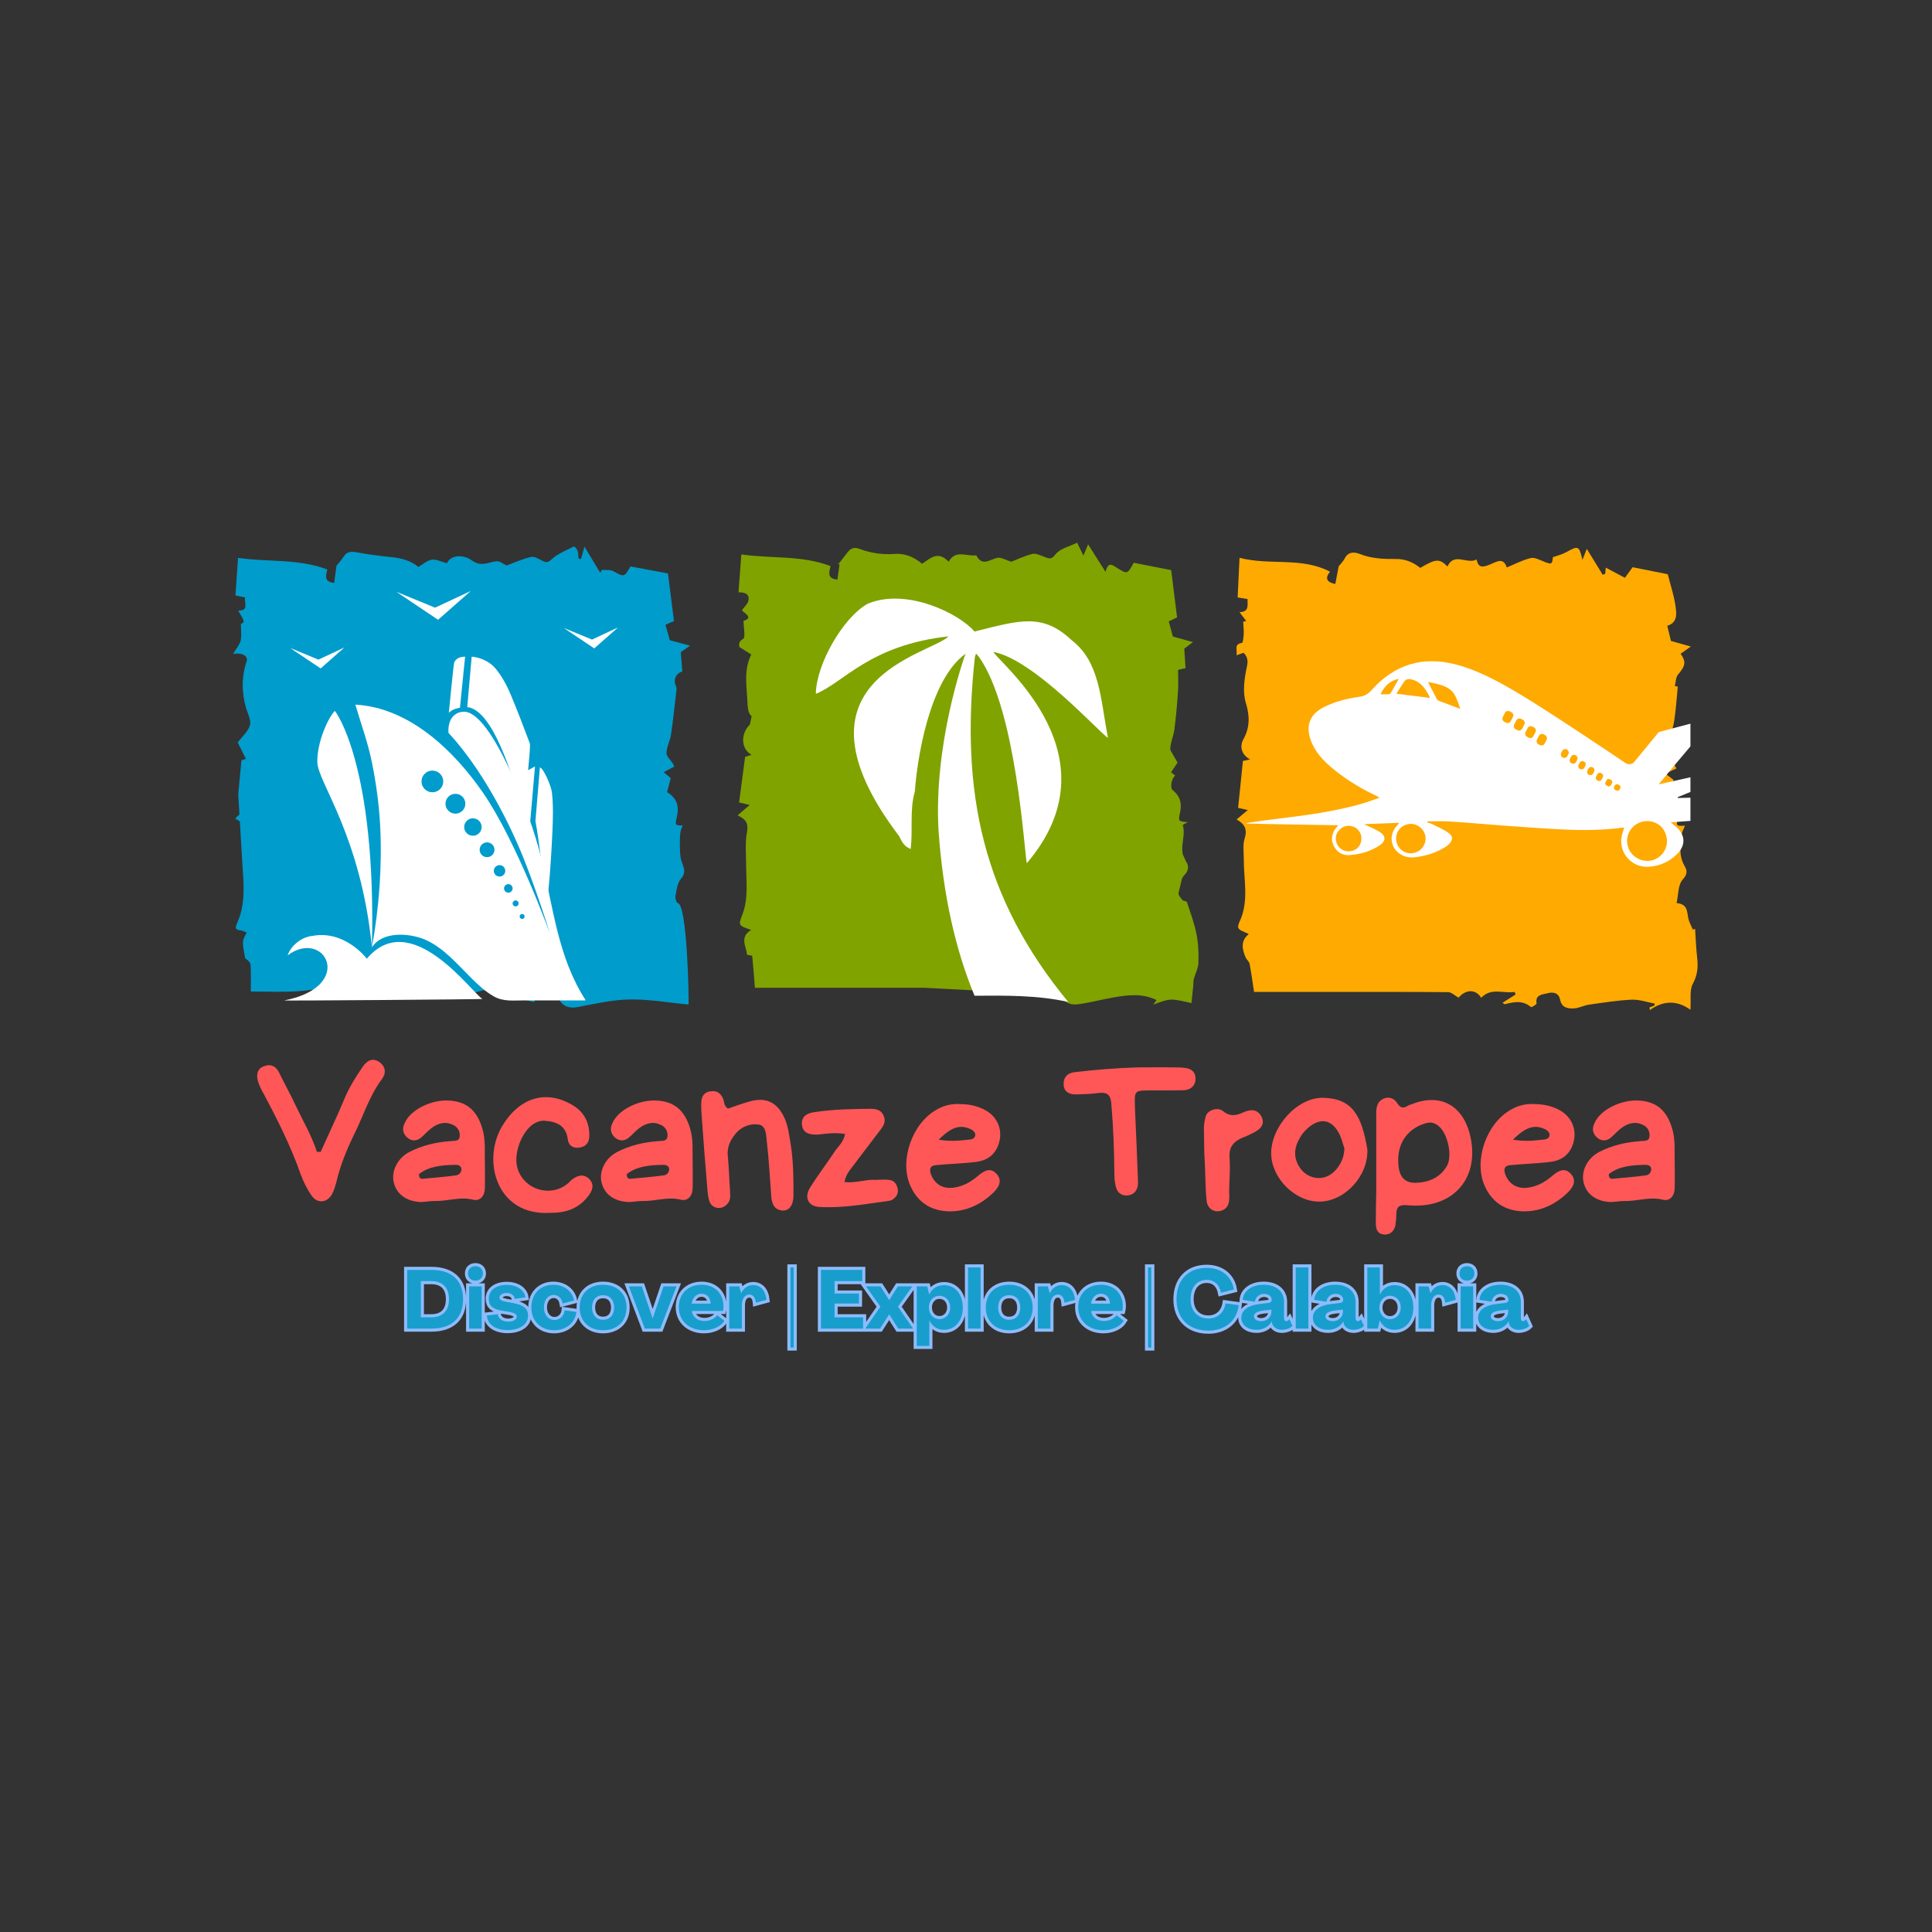 <svg xmlns="http://www.w3.org/2000/svg" xmlns:xlink="http://www.w3.org/1999/xlink" width="500" zoomAndPan="magnify" viewBox="0 0 375 375" height="500" preserveAspectRatio="xMidYMid meet" version="1.0"><rect x="0" y="0" width="375" height="375" fill="#333333" stroke="none"/><defs><g/><clipPath id="45ae8f2428"><path d="M 45.254 106 L 134 106 L 134 196 L 45.254 196 Z M 45.254 106 " clip-rule="nonzero"/></clipPath><clipPath id="20f8db2572"><path d="M 143 105.328 L 233 105.328 L 233 195 L 143 195 Z M 143 105.328 " clip-rule="nonzero"/></clipPath><clipPath id="a9031fa4be"><path d="M 239.895 106.312 L 329.504 106.312 L 329.504 196.055 L 239.895 196.055 Z M 239.895 106.312 " clip-rule="nonzero"/></clipPath></defs><g clip-path="url(#45ae8f2428)"><path fill="#009ccc" d="M 131.574 175.305 C 131.348 175.277 131.016 174.371 131.098 173.941 C 131.328 172.785 131.449 171.402 132.164 170.582 C 133.32 169.254 132.629 168.27 132.25 167.047 C 131.969 166.145 131.996 165.133 131.965 164.168 C 131.938 163.289 131.969 162.402 132.07 161.527 C 132.121 161.07 132.375 160.637 132.523 160.238 C 131.051 160.203 130.988 160.188 131.367 158.605 C 131.859 156.547 131.418 154.906 129.484 153.762 C 129.711 152.891 129.922 152.082 130.191 151.039 C 129.977 150.859 129.461 150.418 128.828 149.879 C 129.625 149.457 130.246 149.125 130.871 148.797 C 130.801 148.641 130.73 148.406 130.605 148.203 C 130.172 147.508 129.344 146.812 129.363 146.137 C 129.395 144.945 130.07 143.785 130.246 142.574 C 130.68 139.633 130.98 136.668 131.324 133.711 C 131.344 133.547 131.273 133.359 131.203 133.199 C 130.652 131.973 131.148 130.703 132.438 130.332 C 132.336 129.066 132.234 127.773 132.137 126.586 C 132.488 126.34 132.957 126.012 133.941 125.32 C 132.156 124.844 130.887 124.504 130.012 124.27 C 129.711 123.207 129.461 122.312 129.168 121.262 C 129.496 121.121 130.047 120.883 130.816 120.551 C 130.43 117.465 130.035 114.32 129.656 111.305 C 127.266 110.859 124.785 110.395 122.375 109.945 C 121.137 112.082 121.168 112.02 119.059 110.875 C 118.445 110.543 117.578 110.684 116.828 110.605 C 116.719 110.793 116.609 110.98 116.496 111.168 C 115.484 109.484 114.469 107.801 113.449 106.109 C 113.23 106.879 113 107.691 112.77 108.504 C 112.609 108.473 112.449 108.445 112.285 108.414 C 112.234 107.906 112.266 107.371 112.109 106.898 C 111.996 106.562 111.488 106.027 111.402 106.07 C 109.926 106.816 108.305 107.43 107.117 108.516 C 106.418 109.156 106.113 109.246 105.371 108.895 C 104.637 108.543 103.754 107.949 103.082 108.102 C 101.379 108.488 99.762 109.238 98.328 109.762 C 97.684 109.469 97 108.867 96.391 108.934 C 94.738 109.117 93.375 110.145 91.461 108.695 C 90.398 107.887 87.723 107.363 86.738 109.316 C 85.559 109.016 84.605 108.48 83.789 108.641 C 82.816 108.828 81.961 109.609 81.219 110.035 C 79.629 108.758 77.852 108.332 75.945 108.137 C 73.746 107.91 71.547 107.633 69.375 107.227 C 68.273 107.023 67.402 106.957 66.711 108.02 C 66.211 108.785 65.586 109.465 65.301 109.828 C 65.129 111.141 64.996 112.156 64.871 113.141 C 62.789 112.922 63.27 111.641 63.531 110.543 C 57.883 108.383 51.984 109.141 46.203 108.277 C 46.031 110.758 45.863 113.184 45.699 115.582 C 46.465 115.738 46.977 115.84 47.574 115.961 C 47.344 117.004 48.422 118.566 46.234 118.508 C 47.523 120.723 47.523 120.723 46.758 121.105 C 46.758 122.355 46.926 123.383 46.707 124.32 C 46.523 125.121 45.898 125.82 45.254 126.93 C 47.133 126.602 48.184 127.434 47.875 128.34 C 46.852 131.375 46.891 134.418 47.777 137.477 C 48.098 138.578 48.797 139.832 48.512 140.777 C 48.141 142.012 46.965 143.008 46.137 144.105 C 46.703 145.238 47.207 146.242 47.734 147.297 C 47.59 147.344 47.047 147.523 46.855 147.586 C 46.641 149.891 46.449 151.965 46.242 154.207 L 46.473 158.094 C 46.184 158.324 45.906 158.59 45.648 158.918 C 46.012 159.07 46.305 159.25 46.555 159.449 L 47.02 167.289 C 47.281 171.371 47.758 175.395 46.012 179.195 C 45.527 180.254 45.809 180.5 46.793 180.602 C 47.164 180.641 47.512 180.875 47.883 181.023 C 46.973 182.664 46.973 182.664 47.582 186 C 48.094 186.344 48.605 186.797 48.637 187.285 C 48.738 188.949 48.676 190.625 48.676 192.453 C 51.75 192.453 54.641 192.586 57.516 192.414 C 60.207 192.25 62.879 191.762 65.559 191.418 C 65.578 191.586 65.602 191.754 65.625 191.922 C 65.203 192.031 64.781 192.145 64.008 192.352 C 68.293 192.352 72.18 192.352 76.047 192.352 C 76.23 191.902 76.406 191.469 76.383 191.527 C 77.258 191.902 77.887 192.387 78.539 192.414 C 80.77 192.512 83.012 192.523 85.242 192.426 C 86.531 192.367 87.805 192.031 89.012 191.832 C 89.957 192.078 90.977 192.348 92.133 192.652 L 93.895 192.191 C 94.988 192.676 96.207 192.301 97.152 192.418 C 97.613 191.848 97.922 191.398 98.316 191.043 C 98.391 190.973 98.789 191.25 99.125 191.41 C 98.824 191.777 98.605 192.043 98.352 192.355 C 98.824 192.426 99.27 192.492 100.07 192.609 C 98.973 193.336 103.789 194.684 103.773 194.414 C 103.699 192.809 105.02 192.734 105.953 192.52 C 106.969 192.281 108.004 192.578 108.465 193.777 C 109.035 195.266 110.449 195.781 112.004 195.492 C 115.359 194.867 118.742 194.062 122.129 193.996 C 125.852 193.922 129.586 194.598 133.645 194.98 C 133.754 193.824 133.359 175.52 131.574 175.305 " fill-opacity="1" fill-rule="nonzero"/></g><g clip-path="url(#20f8db2572)"><path fill="#80a300" d="M 232.25 181.363 C 231.832 179.234 231.066 177.168 230.387 175.098 C 230.32 174.891 229.707 174.914 229.512 174.691 C 229.227 174.359 228.836 173.914 228.758 173.547 L 228.75 173.344 L 229.426 170.535 C 229.551 170.27 229.703 170.035 229.891 169.844 C 230.875 168.859 230.688 167.887 230.215 167.238 L 229.586 165.852 C 229.152 163.969 230.145 162 229.574 160.156 C 229.551 160.082 230.121 159.828 230.547 159.582 C 228.727 159.43 228.664 159.418 229.039 157.773 C 229.441 155.996 229.094 154.551 227.637 153.383 C 227.051 152.914 227.395 151.055 228.102 150.547 C 227.852 150.336 227.594 150.125 227.309 149.891 L 228.562 148.016 L 227.168 145.582 C 227.168 145.559 227.16 145.535 227.16 145.508 C 227.121 144.207 227.781 142.895 227.953 141.566 C 228.262 139.141 228.48 136.707 228.648 134.27 C 228.742 132.879 228.664 131.477 228.664 130.031 C 229.145 129.914 229.578 129.809 230.109 129.68 C 230.027 128.398 229.953 127.215 229.867 125.902 C 230.102 125.727 230.602 125.344 231.547 124.629 C 229.844 124.156 228.57 123.801 227.66 123.551 C 227.387 122.555 227.152 121.699 226.852 120.617 C 227.145 120.477 227.719 120.199 228.469 119.836 C 228.09 116.781 227.703 113.66 227.328 110.656 C 224.961 110.195 222.477 109.707 220.055 109.234 C 218.82 111.48 218.824 111.477 216.777 110.199 C 215.977 109.699 215.094 108.887 214.59 111.004 C 213.34 109.035 212.266 107.34 211.199 105.656 C 210.91 106.352 210.609 107.082 210.293 107.848 C 209.789 106.809 209.43 106.074 209.074 105.34 C 207.629 106.066 205.754 106.457 204.867 107.609 C 204.008 108.73 203.566 108.379 202.727 108.086 C 201.961 107.816 201.078 107.34 200.387 107.516 C 198.785 107.914 197.27 108.652 196.301 109.027 C 195.121 108.676 194.242 108.105 193.543 108.277 C 192.082 108.629 190.656 109.992 189.516 107.82 C 189.5 107.793 189.398 107.801 189.34 107.805 C 187.512 107.973 185.395 106.672 184.137 109.039 C 181.953 106.695 180.41 108.566 178.965 109.422 C 177.363 108.055 175.516 107.375 173.699 107.512 C 171.258 107.695 168.996 107.363 166.77 106.516 C 165.621 106.078 164.957 106.57 164.34 107.426 C 163.801 108.164 163.215 108.863 162.648 109.582 C 162.754 109.562 162.859 109.547 162.965 109.531 C 162.824 110.504 162.68 111.48 162.531 112.492 C 160.465 112.32 160.953 111.02 161.203 109.879 C 155.57 107.723 149.707 108.461 143.891 107.613 C 143.699 110.188 143.527 112.5 143.344 114.969 C 144.703 114.945 145.594 115.371 145.227 116.723 C 145.086 117.246 144.574 117.668 144.027 118.414 C 144.09 118.883 146.52 119.812 144.324 120.504 C 144.324 121.848 144.742 123.703 144.238 124 C 143.117 124.656 143.543 125.336 143.512 125.582 C 144.492 126.199 145.203 126.645 145.824 127.035 C 144.355 129.996 144.91 132.957 145.055 135.863 C 145.109 136.906 145.121 138.32 145.758 138.891 C 145.809 138.934 145.848 138.973 145.891 139.016 L 145.559 140.625 C 143.688 142.461 143.824 145.41 145.875 146.512 C 145.25 146.707 144.711 146.875 144.625 146.902 C 144.207 150.055 143.832 152.91 143.457 155.754 C 144.098 155.906 144.641 156.035 145.508 156.246 C 144.574 157.051 143.883 157.645 143.168 158.262 C 144.586 158.934 145.332 159.625 144.996 161.445 C 144.59 163.637 144.82 165.953 144.832 168.219 C 144.848 171.328 145.266 174.461 144.105 177.48 C 143.277 179.633 143.305 179.641 145.805 180.5 C 143.465 181.883 144.867 183.711 145.004 185.328 C 145.371 185.41 145.992 185.453 146.004 185.562 C 146.215 187.551 146.355 189.547 146.527 191.734 C 157.59 191.734 168.559 191.734 179.504 191.734 L 206.137 193.125 C 206.145 193.156 206.156 193.188 206.168 193.223 C 206.645 194.879 208.012 195.082 209.305 194.918 C 211.531 194.633 213.715 194.023 215.93 193.637 C 218.805 193.133 221.691 192.723 224.492 194.121 C 224.293 194.395 224.117 194.629 223.844 195 C 227.16 193.758 227.16 193.758 231.258 194.699 C 231.379 193.574 231.5 192.484 231.609 191.391 C 231.656 190.926 231.605 190.441 231.723 189.996 C 231.996 188.961 232.574 187.953 232.609 186.918 C 232.668 185.07 232.605 183.176 232.25 181.363 " fill-opacity="1" fill-rule="nonzero"/></g><g clip-path="url(#a9031fa4be)"><path fill="#ffaa00" d="M 329.426 185.988 C 329.207 184.094 329.145 182.18 329.016 180.273 C 328.871 180.328 328.727 180.383 328.582 180.438 C 328.316 179.824 328.004 179.23 327.793 178.598 C 327.371 177.316 327.844 175.492 325.422 175.285 C 325.793 173.656 325.691 171.691 326.629 170.695 C 327.613 169.645 327.449 168.914 326.996 168.129 C 326.031 166.457 326.027 164.773 326.414 162.988 C 326.492 162.629 326.324 162.207 326.418 161.855 C 326.555 161.332 326.824 160.84 327.059 160.277 C 326.285 160.203 324.875 160.777 325.789 158.766 C 326.402 157.414 326.051 155.719 324.801 154.602 C 323.516 153.453 324.023 152.477 324.871 151.41 C 324.406 151.051 323.938 150.691 323.23 150.148 C 324.078 149.762 324.734 149.461 325.402 149.156 C 325.105 148.605 324.645 148.004 324.457 147.328 C 324.18 146.332 323.883 145.258 323.988 144.262 C 324.148 142.762 324.762 141.316 324.98 139.816 C 325.301 137.66 325.441 135.477 325.656 133.281 C 325.582 133.266 325.312 133.203 325.086 133.156 C 325.289 132.355 325.258 131.453 325.695 130.949 C 327.152 129.246 327.309 128.457 326.207 126.887 C 326.727 126.523 327.254 126.156 328.199 125.492 C 326.441 124.996 325.207 124.652 324.328 124.406 C 324.062 123.312 323.855 122.438 323.617 121.465 C 325.676 120.855 325.426 119.039 325.188 117.465 C 324.887 115.48 324.242 113.551 323.711 111.457 C 321.57 111.031 319.145 110.547 316.887 110.098 C 316.328 110.863 315.828 111.551 315.395 112.152 C 314.023 111.422 312.898 110.824 311.68 110.176 C 311.629 110.754 311.598 111.07 311.57 111.387 C 311.406 111.441 311.246 111.5 311.082 111.559 C 310.043 109.867 309 108.172 307.992 106.527 C 307.734 107.18 307.445 107.922 307.156 108.668 C 306.48 105.887 306.387 105.867 303.945 107.211 C 303.191 107.629 302.316 107.82 301.414 108.148 C 301.293 109.52 301.145 109.59 299.766 109.047 C 298.906 108.707 297.914 108.141 297.129 108.32 C 295.543 108.684 294.062 109.492 292.469 110.141 C 291.77 108.031 290.387 109.117 289.16 109.586 C 288 110.035 286.93 110.414 286.617 108.594 C 284.762 109.625 282.266 107.102 280.949 109.957 C 279.391 108.379 278.695 108.445 275.668 110.23 C 274.262 109.082 272.668 108.48 270.984 108.5 C 268.562 108.523 266.23 108.434 263.922 107.523 C 263.039 107.176 261.777 106.969 261.07 108.293 C 260.676 109.031 260.047 109.648 259.84 109.91 C 259.574 111.293 259.379 112.316 259.18 113.355 C 257.582 113.016 257.086 112.309 258.152 110.961 C 252.617 108.059 246.57 109.816 240.594 108.27 C 240.461 111.066 240.344 113.52 240.227 115.961 C 241.016 116.09 241.582 116.184 242.145 116.277 C 242.129 117.484 242.5 118.762 240.59 118.824 C 241.129 119.531 241.508 120.035 241.891 120.539 C 241.691 120.582 241.496 120.625 241.301 120.668 C 241.34 121.441 241.441 122.219 241.406 122.988 C 241.379 123.621 241.27 124.766 241.066 124.793 C 239.352 125.039 240.277 126.266 239.98 127.184 C 240.562 126.988 240.992 126.844 241.398 126.707 C 242.156 127.539 242.281 128.207 242.016 129.426 C 241.52 131.691 241.164 134.289 241.816 136.426 C 242.609 139.039 242.602 141.211 241.328 143.52 C 240.527 144.973 241.051 146.562 242.652 147.41 C 241.98 147.547 241.434 147.66 241.25 147.695 C 240.926 150.852 240.625 153.781 240.316 156.805 C 241.008 156.961 241.477 157.066 242.195 157.23 C 241.336 157.949 240.715 158.469 240.02 159.055 C 241.586 159.926 242.148 160.965 241.586 162.754 C 241.188 164.012 241.426 165.477 241.422 166.852 C 241.402 170.652 242.348 174.496 240.879 178.234 C 240.633 178.863 240.152 179.703 240.375 180.137 C 240.648 180.66 241.559 180.855 242.391 181.301 C 240.758 182.613 241.086 184.215 241.77 185.82 C 241.957 186.266 242.453 186.617 242.539 187.062 C 242.883 188.828 243.117 190.617 243.414 192.531 C 248.316 192.531 253.172 192.531 258.027 192.531 C 265.719 192.531 273.406 192.508 281.098 192.578 C 281.734 192.582 282.367 193.234 283.109 193.645 C 284.461 192.047 286.41 191.91 287.496 193.672 C 289.445 191.609 291.828 192.902 293.996 192.531 C 294.055 192.699 294.113 192.867 294.168 193.035 C 293.336 193.562 292.508 194.09 291.652 194.629 C 291.809 194.734 291.977 194.941 292.086 194.914 C 293.848 194.457 295.574 194.109 297.16 195.477 C 297.262 195.562 298.277 194.953 298.246 194.77 C 297.953 193.012 299.41 193.059 300.348 192.793 C 301.387 192.5 302.543 192.66 302.805 194 C 303.109 195.598 304.297 195.793 305.492 195.73 C 306.473 195.684 307.414 195.148 308.398 195.008 C 311.16 194.617 313.926 194.168 316.699 194.039 C 318.18 193.973 319.688 194.523 321.184 194.797 C 321.148 194.934 321.117 195.07 321.082 195.211 C 320.781 195.312 320.484 195.418 320.184 195.52 C 320.199 195.699 320.215 195.879 320.23 196.055 C 322.809 194.23 325.41 194.066 328.113 195.996 C 328.254 193.996 327.902 192.199 328.578 190.953 C 329.48 189.273 329.629 187.75 329.426 185.988 " fill-opacity="1" fill-rule="nonzero"/></g><path fill="#ffffff" d="M 91.367 114.715 L 84.441 117.949 L 76.93 114.863 L 85.031 120.301 L 91.367 114.715 " fill-opacity="1" fill-rule="evenodd"/><path fill="#ffffff" d="M 66.852 125.672 L 61.805 128.031 L 56.324 125.777 L 62.234 129.742 L 66.852 125.672 " fill-opacity="1" fill-rule="evenodd"/><path fill="#ffffff" d="M 119.965 121.781 L 114.918 124.141 L 109.438 121.891 L 115.344 125.855 L 119.965 121.781 " fill-opacity="1" fill-rule="evenodd"/><path fill="#ffffff" d="M 72.191 183.891 C 70.051 162.188 61.688 151.848 61.594 147.969 C 61.496 144.09 63.699 139.297 64.98 137.992 C 65.051 137.922 73.074 148.398 72.191 183.891 " fill-opacity="1" fill-rule="evenodd"/><path fill="#ffffff" d="M 91.555 127.457 C 93.23 127.578 95.094 128.477 96.094 129.656 C 97.438 131.238 98.395 133.062 99.184 134.953 C 100.465 138.027 101.66 141.137 102.824 144.254 C 103 144.727 102.609 148.25 102.504 149.508 C 102.957 149.254 103.359 149.027 103.84 148.758 C 103.535 152.363 103.184 156.32 102.887 159.797 C 102.477 159.887 101.281 156.668 100.832 155.254 C 99.477 151.012 95.785 137.809 90.691 137.246 C 90.996 133.91 91.25 130.816 91.555 127.457 " fill-opacity="1" fill-rule="evenodd"/><path fill="#ffffff" d="M 107.121 153.762 C 107.41 156.281 107.34 158.82 107.227 161.348 C 107 166.328 106.688 171.387 106.027 176.332 C 105.609 171.477 104.57 162.652 103.93 159.371 C 103.93 159.371 104.586 151.355 104.789 148.969 C 105.383 148.934 106.977 152.488 107.121 153.762 " fill-opacity="1" fill-rule="evenodd"/><path fill="#ffffff" d="M 87.113 138.355 C 87.246 137.062 88.031 129.043 88.141 128.68 C 88.367 127.91 89.168 127.457 90.277 127.457 C 89.945 130.773 89.613 134.055 89.277 137.375 C 88.242 137.543 87.641 137.836 87.113 138.355 " fill-opacity="1" fill-rule="evenodd"/><path fill="#ffffff" d="M 55.184 194.18 C 69.121 191.484 63.066 180.066 55.828 185.43 C 56.512 183.438 58.633 181.836 60.656 181.656 C 66.859 180.496 71.086 185.891 71.191 186.098 C 79.746 175.934 91.531 192.652 93.645 193.902 C 93.75 193.965 54.793 194.277 55.184 194.18 " fill-opacity="1" fill-rule="evenodd"/><path fill="#ffffff" d="M 101.348 178.367 C 101.082 178.367 100.863 178.152 100.863 177.883 C 100.863 177.617 101.082 177.402 101.348 177.402 C 101.613 177.402 101.832 177.617 101.832 177.883 C 101.832 178.152 101.613 178.367 101.348 178.367 Z M 100.082 175.934 C 99.762 175.934 99.5 175.672 99.5 175.352 C 99.5 175.031 99.762 174.77 100.082 174.77 C 100.406 174.77 100.668 175.031 100.668 175.352 C 100.668 175.672 100.406 175.934 100.082 175.934 Z M 98.668 173.27 C 98.207 173.27 97.836 172.898 97.836 172.441 C 97.836 171.98 98.207 171.609 98.668 171.609 C 99.125 171.609 99.5 171.98 99.5 172.441 C 99.5 172.898 99.125 173.27 98.668 173.27 Z M 96.965 170.141 C 96.352 170.141 95.852 169.645 95.852 169.031 C 95.852 168.418 96.352 167.922 96.965 167.922 C 97.578 167.922 98.074 168.418 98.074 169.031 C 98.074 169.645 97.578 170.141 96.965 170.141 Z M 94.535 166.375 C 93.742 166.375 93.098 165.73 93.098 164.938 C 93.098 164.145 93.742 163.5 94.535 163.5 C 95.332 163.5 95.977 164.145 95.977 164.938 C 95.977 165.73 95.332 166.375 94.535 166.375 Z M 91.793 162.219 C 90.855 162.219 90.098 161.461 90.098 160.527 C 90.098 159.594 90.855 158.836 91.793 158.836 C 92.727 158.836 93.488 159.594 93.488 160.527 C 93.488 161.461 92.727 162.219 91.793 162.219 Z M 88.398 157.93 C 87.332 157.93 86.465 157.066 86.465 156.004 C 86.465 154.941 87.332 154.078 88.398 154.078 C 89.465 154.078 90.328 154.941 90.328 156.004 C 90.328 157.066 89.465 157.93 88.398 157.93 Z M 83.926 153.781 C 82.762 153.781 81.816 152.836 81.816 151.676 C 81.816 150.512 82.762 149.57 83.926 149.57 C 85.094 149.57 86.035 150.512 86.035 151.676 C 86.035 152.836 85.094 153.781 83.926 153.781 Z M 113.703 194.18 C 108.289 185.91 107.352 175.945 105.066 166.57 C 102.863 157.543 95.352 138.156 90.082 138.141 C 88.473 138.137 86.875 139.332 87.047 142.242 C 94.945 150.766 100.203 163.039 101.469 166.195 C 102.758 169.414 103.934 172.68 105.043 175.965 C 105.609 177.641 106.16 179.32 106.688 181.008 C 106.859 181.551 100.344 163.434 93.781 153.91 C 88.141 145.723 79.453 137.324 68.969 136.77 C 70.102 140.586 71.453 144.258 72.23 148.18 C 73.023 152.148 73.578 156.207 73.789 160.25 C 74.191 168.133 73.586 176.129 72.191 183.891 C 74.219 180.652 79.605 181.113 82.566 182.41 C 86.059 183.941 88.793 187.164 91.438 189.801 C 92.801 191.156 94.156 192.426 95.836 193.391 C 97.691 194.453 99.672 194.176 101.758 194.176 C 105.738 194.18 109.723 194.18 113.703 194.18 C 113.465 194.18 113.562 193.965 113.703 194.18 " fill-opacity="1" fill-rule="evenodd"/><path fill="#ffffff" d="M 207.34 194.477 C 190.812 174.414 186.344 153.887 189.227 127.52 C 189.234 127.527 189.746 125.941 189.816 125.773 L 188.16 125.285 C 188.094 125.383 187.66 126.258 187.598 126.363 C 186.855 128.289 181.191 144.77 182.176 161.324 C 183.074 173.902 185.488 184.414 189.156 193.273 C 195.246 193.223 201.406 193.156 207.34 194.477 " fill-opacity="1" fill-rule="evenodd"/><path fill="#ffffff" d="M 188.66 126.145 C 181.23 129.84 178.238 144.859 177.562 153.664 C 176.508 157.332 177.242 161.246 176.746 164.812 C 176.082 164.355 175.523 164.461 174.543 162.328 C 151.461 131.906 180.707 127.043 184.109 123.516 C 168.766 125.215 163.754 132.512 158.355 134.672 C 158.434 128.871 163.695 119.793 168.426 117.18 C 175.957 114.039 186.18 119.082 189.152 122.582 C 198.016 120.352 202.395 118.961 208.027 124.277 C 213.449 128.473 213.582 135.391 215.047 143.223 C 213.051 141.855 200.598 127.973 192.789 126.531 C 194.434 129.117 216.898 146.926 199.297 167.559 C 198.777 164.766 197.227 137.859 190.094 127.613 C 189.566 126.883 188.66 126.145 188.66 126.145 " fill-opacity="1" fill-rule="evenodd"/><path fill="#ffffff" d="M 319.973 167.09 C 317.727 167.18 315.898 165.531 315.816 163.34 C 315.738 161.242 317.445 159.445 319.59 159.375 C 321.789 159.305 323.465 160.914 323.559 163.191 C 323.641 165.18 321.961 167.008 319.973 167.09 Z M 314.488 153.016 L 314.383 153.227 C 314.258 153.461 313.969 153.555 313.73 153.438 L 313.52 153.328 C 313.285 153.211 313.188 152.918 313.309 152.684 L 313.418 152.473 C 313.535 152.234 313.828 152.141 314.062 152.262 L 314.277 152.367 C 314.512 152.488 314.609 152.777 314.488 153.016 Z M 312.91 151.961 L 312.68 152.414 C 312.57 152.625 312.312 152.707 312.105 152.602 L 311.797 152.445 C 311.586 152.336 311.5 152.082 311.609 151.871 L 311.836 151.418 C 311.945 151.211 312.203 151.125 312.41 151.23 L 312.719 151.391 C 312.93 151.496 313.016 151.754 312.91 151.961 Z M 311.117 150.84 L 310.879 151.301 C 310.746 151.566 310.422 151.672 310.156 151.539 L 310.027 151.473 C 309.766 151.34 309.656 151.016 309.789 150.75 L 310.023 150.289 C 310.16 150.023 310.484 149.918 310.75 150.051 L 310.879 150.117 C 311.145 150.25 311.25 150.578 311.117 150.84 Z M 309.422 149.754 L 309.23 150.129 C 309.078 150.426 308.711 150.547 308.418 150.395 L 308.379 150.379 C 308.082 150.227 307.965 149.863 308.113 149.566 L 308.305 149.191 C 308.457 148.895 308.824 148.777 309.121 148.926 L 309.156 148.945 C 309.453 149.094 309.57 149.461 309.422 149.754 Z M 307.727 148.609 L 307.516 149.027 C 307.367 149.312 307.016 149.426 306.734 149.281 L 306.656 149.242 C 306.367 149.098 306.254 148.746 306.402 148.461 L 306.613 148.047 C 306.758 147.762 307.109 147.648 307.395 147.793 L 307.473 147.832 C 307.758 147.973 307.871 148.324 307.727 148.609 Z M 306.133 147.477 L 305.926 147.883 C 305.762 148.203 305.371 148.332 305.051 148.168 L 305.012 148.148 C 304.695 147.988 304.562 147.594 304.727 147.277 L 304.934 146.867 C 305.094 146.551 305.488 146.422 305.809 146.582 L 305.848 146.605 C 306.168 146.766 306.297 147.16 306.133 147.477 Z M 304.418 146.371 L 304.23 146.738 C 304.062 147.07 303.656 147.203 303.328 147.035 C 302.996 146.867 302.863 146.461 303.031 146.129 L 303.219 145.766 C 303.387 145.434 303.793 145.301 304.121 145.469 C 304.453 145.637 304.586 146.043 304.418 146.371 Z M 300.188 143.594 L 299.816 144.312 C 299.648 144.648 299.23 144.785 298.895 144.613 L 298.629 144.477 C 298.293 144.309 298.156 143.895 298.328 143.555 L 298.691 142.836 C 298.863 142.5 299.281 142.363 299.617 142.535 L 299.883 142.672 C 300.219 142.84 300.355 143.254 300.188 143.594 Z M 298.043 142.102 L 297.648 142.875 C 297.477 143.211 297.062 143.344 296.723 143.176 L 296.414 143.02 C 296.078 142.848 295.945 142.434 296.113 142.098 L 296.508 141.324 C 296.68 140.988 297.094 140.852 297.43 141.023 L 297.738 141.18 C 298.074 141.348 298.211 141.762 298.043 142.102 Z M 295.871 140.621 L 295.461 141.43 C 295.289 141.766 294.875 141.898 294.535 141.727 L 294.203 141.559 C 293.867 141.391 293.73 140.973 293.902 140.637 L 294.312 139.828 C 294.484 139.492 294.898 139.359 295.238 139.527 L 295.57 139.699 C 295.906 139.867 296.043 140.285 295.871 140.621 Z M 293.66 139.16 L 293.246 139.969 C 293.074 140.305 292.66 140.441 292.324 140.27 L 291.992 140.102 C 291.652 139.93 291.516 139.516 291.688 139.18 L 292.102 138.371 C 292.27 138.035 292.688 137.898 293.023 138.07 L 293.355 138.238 C 293.691 138.41 293.828 138.824 293.66 139.16 Z M 279.23 136.008 C 279.086 135.953 278.945 135.809 278.875 135.672 C 278.273 134.527 277.691 133.379 277.176 132.375 C 282.016 133.266 282.254 134.121 283.438 137.59 C 282.043 137.066 280.633 136.547 279.23 136.008 Z M 271.043 134.648 C 271.566 133.828 272.031 133.047 272.551 132.301 C 272.898 131.801 273.414 131.734 273.992 131.879 C 275.891 132.359 276.777 133.812 277.578 135.465 C 275.383 135.191 273.293 134.93 271.043 134.648 Z M 273.836 165.625 C 272.301 165.656 271.02 164.398 270.977 162.816 C 270.934 161.27 272.188 159.957 273.75 159.914 C 275.281 159.867 276.652 161.141 276.699 162.648 C 276.75 164.277 275.484 165.59 273.836 165.625 Z M 269.578 134.75 C 269.059 134.781 268.539 134.762 267.965 134.762 C 268.68 133.23 269.699 132.133 271.492 131.766 C 270.938 132.762 270.465 133.625 269.969 134.477 C 269.895 134.605 269.715 134.742 269.578 134.75 Z M 261.727 165.242 C 260.355 165.234 259.27 164.121 259.273 162.727 C 259.277 161.426 260.426 160.297 261.742 160.289 C 263.152 160.285 264.262 161.371 264.246 162.742 C 264.234 164.223 263.195 165.25 261.727 165.242 Z M 325.332 160.477 C 325.023 160.211 324.699 159.961 324.277 159.617 C 325.578 159.52 326.852 159.426 328.113 159.332 L 328.113 154.832 C 327.297 154.848 326.484 154.871 325.668 154.891 C 325.648 154.793 325.652 154.816 325.633 154.723 C 326.461 154.387 327.285 154.051 328.113 153.719 L 328.113 150.871 C 326.066 151.324 324.012 151.785 321.945 152.246 C 323.762 150.02 326.074 147.273 328.113 144.871 L 328.113 140.465 L 321.961 142.098 L 317.348 147.719 C 316.957 148.34 316.121 148.52 315.512 148.105 C 311.688 145.527 299.109 137.086 293.844 134.047 C 290.27 131.98 286.609 130.016 282.57 128.973 C 276.152 127.312 270.668 128.969 266.27 133.902 C 265.539 134.727 264.859 135.105 263.816 135.25 C 261.445 135.582 259.137 136.164 256.969 137.25 C 253.742 138.867 253.406 141.523 254.695 144.363 C 255.73 146.641 257.539 148.301 259.477 149.809 C 261.875 151.676 264.473 153.227 267.23 154.508 C 267.34 154.559 267.441 154.633 267.777 154.836 C 266.344 155.316 265.113 155.797 263.844 156.141 C 259.496 157.32 255.062 158.047 250.594 158.59 C 247.812 158.93 241.957 159.641 241.816 159.844 C 243.809 159.934 259.758 160.18 259.758 160.18 C 259.535 160.453 259.289 160.703 259.105 160.992 C 258.426 162.074 258.328 163.203 258.969 164.34 C 259.625 165.504 260.672 166.078 261.977 165.973 C 264.047 165.805 266.027 165.258 267.777 164.09 C 269.035 163.25 269.047 162.254 267.754 161.453 C 266.852 160.895 265.848 160.5 264.762 159.965 C 267.074 159.879 269.285 159.797 271.59 159.711 C 271.453 159.891 271.371 160.023 271.262 160.133 C 269.973 161.461 269.723 163.262 270.703 164.734 C 271.523 165.969 273.012 166.566 274.488 166.406 C 276.652 166.176 278.719 165.562 280.586 164.375 C 280.766 164.262 281.043 164.051 281.195 163.902 C 282.012 163.109 282.09 162.336 281.176 161.68 C 280.191 160.977 279.043 160.496 277.957 159.941 C 277.668 159.797 277.336 159.727 277.023 159.625 C 277.027 159.562 277.031 159.496 277.035 159.43 C 278.508 159.43 279.984 159.352 281.453 159.449 C 285.117 159.688 288.777 160.027 292.441 160.293 C 296.105 160.559 299.77 160.828 303.441 161.004 C 307.27 161.188 311.102 161.16 314.91 160.648 C 315.012 160.633 315.113 160.645 315.254 160.645 C 315.066 161.316 314.805 161.953 314.715 162.609 C 314.297 165.707 316.816 168.418 319.945 168.242 C 322.133 168.113 324.039 167.281 325.578 165.711 C 327.234 164.02 327.121 162.043 325.332 160.477 " fill-opacity="1" fill-rule="nonzero"/><g fill="#ff5757" fill-opacity="1"><g transform="translate(49.108, 233.07)"><g><path d="M 11.449 -0.902 C 12.555 0.617 14.445 0.371 15.348 -1.312 C 15.715 -1.969 15.922 -2.75 16.168 -3.57 C 16.906 -6.812 18.176 -9.891 19.613 -12.844 C 21.418 -16.453 22.566 -20.352 25.031 -23.633 C 25.852 -24.703 25.809 -26.016 24.539 -26.918 C 23.223 -27.82 22.156 -27.246 21.297 -26.016 C 19.902 -23.965 18.547 -21.828 17.602 -19.449 C 16.207 -16.125 14.609 -12.801 13.129 -9.477 C 12.926 -9.477 12.637 -9.52 12.391 -9.52 C 11.406 -12.598 9.766 -15.387 8.41 -18.219 C 7.344 -20.516 6.113 -22.73 5.008 -24.988 C 4.391 -26.18 3.363 -26.629 2.094 -26.098 C 0.82 -25.645 0.617 -24.457 0.945 -23.266 C 1.23 -22.402 1.602 -21.5 2.094 -20.723 C 4.762 -15.715 7.344 -10.586 9.273 -5.09 C 9.809 -3.652 10.504 -2.215 11.449 -0.902 Z M 11.449 -0.902 "/></g></g></g><g fill="#ff5757" fill-opacity="1"><g transform="translate(75.489, 233.07)"><g><path d="M 6.113 0.246 C 7.016 0.246 7.918 0.043 8.82 0.043 C 11.367 0.125 13.703 -0.863 16.332 -0.207 C 17.766 0.125 18.629 -1.027 18.629 -2.543 C 18.668 -4.02 18.629 -5.5 18.629 -7.508 C 18.547 -9.395 18.832 -11.816 18.094 -14.156 C 17.027 -17.602 15.02 -19.246 11.734 -19.449 C 8.246 -19.695 4.102 -17.645 3.035 -15.02 C 2.543 -13.992 2.668 -13.008 3.652 -12.188 C 4.43 -11.57 5.336 -11.57 6.156 -12.188 C 6.852 -12.762 7.469 -13.5 8.164 -14.031 C 9.438 -15.02 10.875 -15.469 12.352 -14.773 C 13.293 -14.402 13.828 -13.539 13.746 -12.555 C 13.664 -11.406 12.637 -11.695 11.898 -11.57 C 9.109 -11.367 6.441 -10.75 3.98 -9.477 C 1.684 -8.289 0.41 -5.785 0.945 -3.527 C 1.52 -1.273 3.324 0.082 6.113 0.246 Z M 5.828 -5.172 C 7.797 -6.73 10.34 -6.934 12.926 -6.977 C 13.539 -6.977 14.074 -6.77 14.074 -6.074 C 14.031 -5.457 13.582 -4.965 12.965 -4.926 C 10.875 -4.637 8.699 -4.473 6.523 -4.266 C 6.277 -4.227 5.828 -4.309 5.828 -5.172 Z M 5.828 -5.172 "/></g></g></g><g fill="#ff5757" fill-opacity="1"><g transform="translate(94.936, 233.07)"><g><path d="M 11.777 2.34 C 15.266 2.379 17.562 1.312 19.328 -1.027 C 20.066 -2.051 20.434 -3.035 19.531 -4.145 C 18.422 -5.254 17.316 -5.008 16.168 -4.184 C 15.758 -3.898 15.512 -3.488 15.141 -3.242 C 11.859 -0.656 6.934 -2.133 5.582 -6.074 C 4.594 -8.82 6.195 -13.375 8.699 -14.977 C 9.438 -15.387 10.176 -15.633 10.996 -15.512 C 13.211 -15.348 14.938 -14.484 15.266 -11.98 C 15.43 -10.586 16.496 -10.055 17.809 -10.383 C 18.996 -10.668 19.449 -11.488 19.449 -12.68 C 19.449 -15.305 18.383 -17.316 16.086 -18.629 C 10.875 -21.664 5.746 -19.941 2.461 -14.363 C -1.438 -7.633 1.559 2.953 11.777 2.34 Z M 11.777 2.34 "/></g></g></g><g fill="#ff5757" fill-opacity="1"><g transform="translate(115.818, 233.07)"><g><path d="M 6.113 0.246 C 7.016 0.246 7.918 0.043 8.82 0.043 C 11.367 0.125 13.703 -0.863 16.332 -0.207 C 17.766 0.125 18.629 -1.027 18.629 -2.543 C 18.668 -4.02 18.629 -5.5 18.629 -7.508 C 18.547 -9.395 18.832 -11.816 18.094 -14.156 C 17.027 -17.602 15.02 -19.246 11.734 -19.449 C 8.246 -19.695 4.102 -17.645 3.035 -15.02 C 2.543 -13.992 2.668 -13.008 3.652 -12.188 C 4.43 -11.57 5.336 -11.57 6.156 -12.188 C 6.852 -12.762 7.469 -13.5 8.164 -14.031 C 9.438 -15.02 10.875 -15.469 12.352 -14.773 C 13.293 -14.402 13.828 -13.539 13.746 -12.555 C 13.664 -11.406 12.637 -11.695 11.898 -11.57 C 9.109 -11.367 6.441 -10.75 3.98 -9.477 C 1.684 -8.289 0.41 -5.785 0.945 -3.527 C 1.52 -1.273 3.324 0.082 6.113 0.246 Z M 5.828 -5.172 C 7.797 -6.73 10.34 -6.934 12.926 -6.977 C 13.539 -6.977 14.074 -6.77 14.074 -6.074 C 14.031 -5.457 13.582 -4.965 12.965 -4.926 C 10.875 -4.637 8.699 -4.473 6.523 -4.266 C 6.277 -4.227 5.828 -4.309 5.828 -5.172 Z M 5.828 -5.172 "/></g></g></g><g fill="#ff5757" fill-opacity="1"><g transform="translate(135.265, 233.07)"><g><path d="M 16.535 1.887 C 17.848 2.012 18.711 0.945 18.75 -0.945 C 18.75 -4.266 18.75 -7.59 18.219 -10.875 C 17.93 -12.637 17.727 -14.363 17.07 -15.922 C 15.676 -19.082 13.457 -20.23 10.137 -19.246 C 8.738 -18.875 7.387 -18.34 6.031 -17.891 C 5.129 -18.465 5.375 -19.367 4.965 -20.066 C 4.473 -21.008 3.734 -21.379 2.75 -21.254 C 1.641 -21.172 1.027 -20.516 0.902 -19.531 C 0.82 -18.875 0.82 -18.094 0.863 -17.398 C 1.23 -12.145 1.641 -6.895 2.094 -1.602 C 2.176 -0.945 2.258 -0.246 2.543 0.371 C 3.199 1.602 4.844 1.723 5.785 0.738 C 6.566 0.043 6.484 -0.863 6.441 -1.848 C 6.277 -3.98 6.238 -6.156 6.031 -8.371 C 5.785 -10.055 6.277 -11.488 7.344 -12.801 C 8.453 -14.32 10.219 -15.02 11.859 -14.812 C 13.5 -14.691 13.418 -12.719 13.582 -11.449 C 13.992 -7.918 14.156 -4.43 14.445 -0.82 C 14.566 0.617 14.977 1.684 16.535 1.887 Z M 16.535 1.887 "/></g></g></g><g fill="#ff5757" fill-opacity="1"><g transform="translate(154.836, 233.07)"><g><path d="M 4.102 1.191 C 8.699 1.477 13.254 0.617 17.766 0 C 18.055 -0.043 18.258 -0.125 18.422 -0.246 C 19.164 -0.738 19.574 -1.438 19.41 -2.297 C 19.246 -3.117 18.832 -3.898 17.891 -4.02 C 17.027 -4.184 16.086 -4.062 15.141 -4.062 C 13.172 -4.184 11.203 -3.363 9.066 -3.652 C 9.395 -5.336 10.422 -6.277 11.203 -7.387 C 12.801 -9.52 14.402 -11.57 16.004 -13.703 C 16.66 -14.527 17.191 -15.43 16.66 -16.535 C 16.207 -17.645 15.223 -17.848 14.113 -17.848 C 10.547 -17.809 7.016 -17.766 3.445 -17.234 C 1.52 -17.027 0.656 -16.125 0.82 -14.73 C 0.984 -13.375 1.93 -12.762 3.898 -12.844 C 5.621 -13.047 7.262 -13.293 9.191 -12.965 C 8.863 -11.324 7.879 -10.586 7.262 -9.684 C 5.703 -7.305 3.898 -4.965 2.422 -2.586 C 1.23 -0.738 1.969 1.027 4.102 1.191 Z M 4.102 1.191 "/></g></g></g><g fill="#ff5757" fill-opacity="1"><g transform="translate(175.103, 233.07)"><g><path d="M 9.109 2.051 C 12.473 2.094 15.348 0.699 17.727 -1.602 C 19.121 -2.953 19.285 -4.145 18.34 -5.211 C 17.398 -6.238 16.371 -6.238 14.773 -4.883 C 13.418 -3.691 11.941 -2.871 10.258 -2.586 C 7.961 -2.176 6.32 -3.199 5.582 -5.172 C 5.211 -6.277 5.5 -6.895 6.77 -6.934 C 9.273 -7.18 11.816 -7.223 14.363 -7.551 C 16.988 -7.879 18.504 -9.438 18.957 -11.898 C 19.367 -14.195 18.301 -16.453 16.043 -17.645 C 14.566 -18.422 13.047 -18.711 11.695 -18.75 C 9.766 -18.914 8.207 -18.547 6.77 -17.727 C 2.012 -15.141 -0.574 -7.961 1.559 -2.996 C 2.953 0.246 5.539 1.969 9.109 2.051 Z M 7.098 -11.859 C 9.727 -14.484 11.406 -14.855 13.539 -13.785 C 13.91 -13.5 14.238 -13.211 14.195 -12.719 C 14.113 -12.188 13.746 -11.98 13.254 -11.898 C 11.367 -11.695 9.477 -11.449 7.098 -11.859 Z M 7.098 -11.859 "/></g></g></g><g fill="#ff5757" fill-opacity="1"><g transform="translate(194.96, 233.07)"><g/></g></g><g fill="#ff5757" fill-opacity="1"><g transform="translate(205.628, 233.07)"><g><path d="M 13.09 -1.027 C 14.238 -1.066 15.02 -1.766 15.223 -2.953 C 15.305 -3.527 15.223 -4.062 15.223 -4.676 C 15.059 -8.902 14.895 -13.172 14.691 -17.398 C 14.566 -21.707 14.238 -21.418 18.711 -21.418 C 20.559 -21.418 22.445 -21.418 24.25 -21.461 C 25.562 -21.582 26.426 -22.363 26.426 -23.715 C 26.426 -24.949 25.688 -25.605 24.496 -25.77 C 23.715 -25.891 22.895 -25.891 22.074 -25.891 C 19.82 -25.934 17.48 -25.891 15.223 -25.891 C 11.078 -25.77 6.977 -25.441 2.832 -24.949 C 1.52 -24.742 0.781 -23.965 0.82 -22.609 C 0.863 -21.172 1.887 -20.641 3.16 -20.641 C 4.676 -20.68 6.113 -20.723 7.633 -20.926 C 9.395 -21.133 10.012 -20.434 10.094 -18.668 C 10.465 -14.238 10.629 -9.93 10.668 -5.582 C 10.668 -4.594 10.711 -3.445 11.039 -2.461 C 11.285 -1.602 12.062 -0.984 13.09 -1.027 Z M 13.09 -1.027 "/></g></g></g><g fill="#ff5757" fill-opacity="1"><g transform="translate(232.87, 233.07)"><g><path d="M 3.488 2.051 C 4.801 1.969 5.621 1.191 5.703 -0.125 C 5.785 -0.699 5.703 -1.312 5.703 -1.848 C 5.746 -4.02 5.949 -6.238 5.785 -8.371 C 5.621 -10.504 6.648 -11.57 8.371 -12.27 C 8.945 -12.516 9.438 -12.68 9.93 -12.965 C 11.98 -13.867 12.637 -14.895 12.023 -16.25 C 11.242 -17.809 9.93 -17.809 8.535 -17.191 C 7.098 -16.535 5.91 -16.25 4.473 -17.438 C 3.488 -18.219 1.477 -17.645 1.148 -16.332 C 0.617 -14.445 0.863 -13.746 0.863 -10.383 C 0.863 -8.574 1.066 -6.73 1.066 -5.008 C 1.148 -3.281 1.148 -1.52 1.355 0.164 C 1.52 1.273 2.379 2.051 3.488 2.051 Z M 3.488 2.051 "/></g></g></g><g fill="#ff5757" fill-opacity="1"><g transform="translate(245.916, 233.07)"><g><path d="M 10.137 0.164 C 15.059 0.164 19.656 -4.762 19.492 -9.93 C 18.383 -16.617 16.535 -19.859 10.914 -19.984 C 5.867 -20.105 0.738 -14.32 0.82 -9.109 C 0.902 -4.348 5.457 0.164 10.137 0.164 Z M 6.156 -11.777 C 6.523 -12.555 7.016 -13.211 7.508 -13.703 C 10.137 -16.371 12.762 -15.961 14.238 -12.555 C 14.609 -11.695 14.773 -10.793 15.02 -10.258 C 15.059 -7.836 13.457 -5.457 11.613 -4.719 C 10.055 -4.062 8.164 -4.473 6.895 -5.785 C 5.336 -7.508 5.008 -9.645 6.156 -11.777 Z M 6.156 -11.777 "/></g></g></g><g fill="#ff5757" fill-opacity="1"><g transform="translate(266.225, 233.07)"><g><path d="M 2.543 6.566 C 3.734 6.566 4.43 5.785 4.637 4.676 C 4.719 4.02 4.801 3.324 4.801 2.543 C 4.844 1.148 5.336 0.738 6.977 0.863 C 15.879 1.723 21.254 -4.512 19.039 -13.047 C 17.52 -18.711 13.129 -20.926 7.715 -18.711 C 7.426 -18.629 7.262 -18.586 7.059 -18.465 C 6.32 -17.973 5.664 -17.891 5.047 -18.832 C 4.473 -19.82 3.527 -20.27 2.422 -19.859 C 1.109 -19.328 0.902 -18.219 0.902 -16.988 L 0.902 -1.848 C 0.863 0.207 0.82 2.297 0.82 4.348 C 0.82 5.703 1.23 6.484 2.543 6.566 Z M 5.172 -8 C 5.172 -11.488 7.223 -14.113 10.547 -15.059 C 11.695 -15.387 12.516 -15.02 13.293 -14.238 C 14.855 -12.637 15.676 -8.656 14.648 -6.812 C 13.336 -4.512 11.16 -3.57 8.574 -3.488 C 6.156 -3.445 5.129 -4.926 5.172 -8 Z M 5.172 -8 "/></g></g></g><g fill="#ff5757" fill-opacity="1"><g transform="translate(286.575, 233.07)"><g><path d="M 9.109 2.051 C 12.473 2.094 15.348 0.699 17.727 -1.602 C 19.121 -2.953 19.285 -4.145 18.34 -5.211 C 17.398 -6.238 16.371 -6.238 14.773 -4.883 C 13.418 -3.691 11.941 -2.871 10.258 -2.586 C 7.961 -2.176 6.32 -3.199 5.582 -5.172 C 5.211 -6.277 5.5 -6.895 6.77 -6.934 C 9.273 -7.18 11.816 -7.223 14.363 -7.551 C 16.988 -7.879 18.504 -9.438 18.957 -11.898 C 19.367 -14.195 18.301 -16.453 16.043 -17.645 C 14.566 -18.422 13.047 -18.711 11.695 -18.75 C 9.766 -18.914 8.207 -18.547 6.77 -17.727 C 2.012 -15.141 -0.574 -7.961 1.559 -2.996 C 2.953 0.246 5.539 1.969 9.109 2.051 Z M 7.098 -11.859 C 9.727 -14.484 11.406 -14.855 13.539 -13.785 C 13.91 -13.5 14.238 -13.211 14.195 -12.719 C 14.113 -12.188 13.746 -11.98 13.254 -11.898 C 11.367 -11.695 9.477 -11.449 7.098 -11.859 Z M 7.098 -11.859 "/></g></g></g><g fill="#ff5757" fill-opacity="1"><g transform="translate(306.432, 233.07)"><g><path d="M 6.113 0.246 C 7.016 0.246 7.918 0.043 8.82 0.043 C 11.367 0.125 13.703 -0.863 16.332 -0.207 C 17.766 0.125 18.629 -1.027 18.629 -2.543 C 18.668 -4.02 18.629 -5.5 18.629 -7.508 C 18.547 -9.395 18.832 -11.816 18.094 -14.156 C 17.027 -17.602 15.02 -19.246 11.734 -19.449 C 8.246 -19.695 4.102 -17.645 3.035 -15.02 C 2.543 -13.992 2.668 -13.008 3.652 -12.188 C 4.43 -11.57 5.336 -11.57 6.156 -12.188 C 6.852 -12.762 7.469 -13.5 8.164 -14.031 C 9.438 -15.02 10.875 -15.469 12.352 -14.773 C 13.293 -14.402 13.828 -13.539 13.746 -12.555 C 13.664 -11.406 12.637 -11.695 11.898 -11.57 C 9.109 -11.367 6.441 -10.75 3.98 -9.477 C 1.684 -8.289 0.41 -5.785 0.945 -3.527 C 1.52 -1.273 3.324 0.082 6.113 0.246 Z M 5.828 -5.172 C 7.797 -6.73 10.34 -6.934 12.926 -6.977 C 13.539 -6.977 14.074 -6.77 14.074 -6.074 C 14.031 -5.457 13.582 -4.965 12.965 -4.926 C 10.875 -4.637 8.699 -4.473 6.523 -4.266 C 6.277 -4.227 5.828 -4.309 5.828 -5.172 Z M 5.828 -5.172 "/></g></g></g><path stroke-linecap="butt" transform="matrix(0.75, 0, 0, 0.75, 62.262, 246.627)" fill="none" stroke-linejoin="miter" d="M 22.359 15.003 L 28.609 15.003 C 33.88 15.003 36.822 12.294 36.822 7.409 C 36.822 2.523 33.88 -0.185 28.609 -0.185 L 22.359 -0.185 Z M 25.9 12.081 L 25.9 2.716 L 28.609 2.716 C 31.536 2.716 33.176 4.378 33.176 7.409 C 33.176 10.414 31.536 12.081 28.609 12.081 Z M 40.025 2.586 C 41.176 2.586 41.958 1.841 41.958 0.732 C 41.958 -0.399 41.176 -1.149 40.025 -1.149 C 38.869 -1.149 38.103 -0.399 38.103 0.732 C 38.103 1.841 38.869 2.586 40.025 2.586 Z M 38.4 15.003 L 41.645 15.003 L 41.645 4.081 L 38.4 4.081 Z M 48.338 15.388 C 51.473 15.388 53.65 13.935 53.65 11.674 C 53.65 9.862 52.473 8.878 49.723 8.388 L 48.103 8.112 C 46.801 7.878 46.244 7.534 46.244 6.982 C 46.27 6.32 47.036 5.789 48.062 5.789 C 49.234 5.789 50.109 6.383 50.192 7.32 L 52.968 6.919 C 52.687 4.997 50.749 3.695 48.166 3.695 C 45.369 3.695 43.478 5.06 43.478 7.279 C 43.478 9.07 44.499 9.987 46.906 10.372 L 48.531 10.628 C 50.067 10.883 50.728 11.268 50.728 11.93 C 50.728 12.68 49.744 13.211 48.531 13.211 C 47.057 13.211 45.926 12.466 45.817 11.289 L 42.989 11.612 C 43.135 14.044 45.395 15.388 48.338 15.388 Z M 60.39 15.43 C 63.505 15.43 65.848 13.508 66.15 10.695 L 63.119 10.268 C 62.947 11.758 61.859 12.784 60.494 12.784 C 58.916 12.784 57.765 11.482 57.744 9.539 C 57.744 7.601 58.812 6.299 60.281 6.299 C 61.39 6.299 62.353 7.065 62.588 8.497 L 65.551 7.726 C 65.083 5.294 62.947 3.654 60.197 3.654 C 56.807 3.654 54.499 6.044 54.499 9.539 C 54.499 13.039 56.869 15.43 60.39 15.43 Z M 73.057 15.43 C 76.728 15.43 79.14 13.101 79.14 9.539 C 79.14 5.976 76.728 3.654 73.057 3.654 C 69.411 3.654 66.999 5.976 66.999 9.539 C 66.999 13.101 69.411 15.43 73.057 15.43 Z M 73.057 12.721 C 71.312 12.721 70.202 11.503 70.202 9.539 C 70.202 7.581 71.312 6.362 73.057 6.362 C 74.807 6.362 75.916 7.581 75.916 9.539 C 75.916 11.503 74.807 12.721 73.057 12.721 Z M 83.869 15.003 L 87.859 15.003 L 92.062 4.081 L 88.713 4.081 L 85.916 12.336 L 85.874 12.336 L 83.083 4.081 L 79.734 4.081 Z M 99.187 15.43 C 101.531 15.43 103.577 14.424 104.452 12.976 L 102.598 11.544 C 101.958 12.419 100.676 13.039 99.312 13.039 C 97.52 13.039 96.197 12.018 96.005 10.435 L 104.072 10.435 C 104.156 10.096 104.218 9.628 104.218 9.2 C 104.197 5.914 101.958 3.654 98.546 3.654 C 95.046 3.654 92.635 6.023 92.656 9.476 C 92.656 12.997 95.343 15.43 99.187 15.43 Z M 95.984 8.56 C 96.176 7.023 97.182 5.976 98.546 5.976 C 99.89 5.976 100.807 6.94 100.911 8.56 Z M 111.9 3.737 C 110.557 3.737 109.426 4.529 108.827 5.851 L 108.807 5.851 L 108.317 4.081 L 105.713 4.081 L 105.713 15.003 L 108.978 15.003 L 108.978 9.049 C 108.978 7.258 109.723 6.19 110.937 6.19 C 111.88 6.19 112.494 6.961 112.603 8.305 L 115.353 7.555 C 115.098 5.128 113.796 3.737 111.9 3.737 Z M 121.557 19.904 L 122.39 19.904 L 122.39 -0.826 L 121.557 -0.826 Z M 129.447 15.003 L 140.348 15.003 L 140.348 12.081 L 132.968 12.081 L 132.968 8.518 L 139.286 8.518 L 139.286 5.935 L 132.968 5.935 L 132.968 2.716 L 140.135 2.716 L 140.135 -0.185 L 129.447 -0.185 Z M 140.921 15.003 L 144.744 15.003 L 147.109 11.31 L 149.437 15.003 L 153.275 15.003 L 149.369 9.325 L 153.103 4.081 L 149.348 4.081 L 147.109 7.643 L 144.848 4.081 L 141.114 4.081 L 144.827 9.325 Z M 154.234 19.476 L 157.499 19.476 L 157.499 12.914 L 157.52 12.914 C 158.286 14.492 159.609 15.32 161.296 15.32 C 164.15 15.32 166.156 12.997 166.156 9.539 C 166.156 6.065 164.15 3.758 161.296 3.758 C 159.567 3.758 158.244 4.591 157.473 6.169 L 157.452 6.169 L 156.963 4.081 L 154.234 4.081 Z M 160.119 12.549 C 158.52 12.549 157.369 11.247 157.369 9.539 C 157.369 7.815 158.52 6.513 160.119 6.513 C 161.744 6.513 162.895 7.794 162.895 9.539 C 162.895 11.247 161.744 12.549 160.119 12.549 Z M 167.499 15.003 L 170.765 15.003 L 170.765 -0.826 L 167.499 -0.826 Z M 178.161 15.43 C 181.833 15.43 184.244 13.101 184.244 9.539 C 184.244 5.976 181.833 3.654 178.161 3.654 C 174.515 3.654 172.103 5.976 172.103 9.539 C 172.103 13.101 174.515 15.43 178.161 15.43 Z M 178.161 12.721 C 176.416 12.721 175.307 11.503 175.307 9.539 C 175.307 7.581 176.416 6.362 178.161 6.362 C 179.911 6.362 181.02 7.581 181.02 9.539 C 181.02 11.503 179.911 12.721 178.161 12.721 Z M 191.749 3.737 C 190.406 3.737 189.275 4.529 188.682 5.851 L 188.661 5.851 L 188.171 4.081 L 185.567 4.081 L 185.567 15.003 L 188.827 15.003 L 188.827 9.049 C 188.827 7.258 189.572 6.19 190.786 6.19 C 191.728 6.19 192.343 6.961 192.452 8.305 L 195.202 7.555 C 194.947 5.128 193.645 3.737 191.749 3.737 Z M 202.546 15.43 C 204.89 15.43 206.932 14.424 207.807 12.976 L 205.952 11.544 C 205.312 12.419 204.036 13.039 202.671 13.039 C 200.88 13.039 199.557 12.018 199.364 10.435 L 207.426 10.435 C 207.51 10.096 207.572 9.628 207.572 9.2 C 207.551 5.914 205.312 3.654 201.906 3.654 C 198.406 3.654 195.994 6.023 196.015 9.476 C 196.015 12.997 198.702 15.43 202.546 15.43 Z M 199.343 8.56 C 199.536 7.023 200.541 5.976 201.906 5.976 C 203.249 5.976 204.166 6.94 204.27 8.56 Z M 214.098 19.904 L 214.932 19.904 L 214.932 -0.826 L 214.098 -0.826 Z M 229.692 15.534 C 234.046 15.534 237.093 12.976 237.562 8.945 L 234.15 8.476 C 233.786 10.862 232.062 12.398 229.734 12.398 C 226.916 12.398 225.124 10.461 225.103 7.409 C 225.103 4.336 226.728 2.393 229.286 2.393 C 231.27 2.393 232.593 3.674 232.978 5.721 L 236.307 4.888 C 235.77 1.456 233.02 -0.721 229.286 -0.721 C 224.489 -0.721 221.458 2.435 221.458 7.409 C 221.458 12.378 224.656 15.534 229.692 15.534 Z M 242.15 15.32 C 243.984 15.32 245.411 14.424 246.114 13.128 L 246.135 13.128 L 246.176 13.508 C 246.327 14.513 247.348 15.32 248.671 15.32 C 249.676 15.32 250.807 14.982 251.468 14.32 L 250.697 12.591 C 250.463 12.888 250.124 13.081 249.848 13.081 C 249.505 13.081 249.291 12.784 249.291 12.294 L 249.291 8.07 C 249.291 5.341 247.223 3.654 244.025 3.654 C 240.89 3.654 238.781 5.294 238.588 7.555 L 241.765 8.049 C 241.874 6.961 242.791 6.023 244.109 6.023 C 245.281 6.023 246.093 6.638 246.093 7.581 C 246.093 8.029 245.749 8.325 245.239 8.367 L 243.13 8.622 C 239.869 8.966 238.244 10.331 238.244 12.206 C 238.244 14.086 239.869 15.32 242.15 15.32 Z M 243.39 13.081 C 242.301 13.081 241.51 12.57 241.51 11.825 C 241.51 11.122 242.13 10.544 243.942 10.331 L 246.025 10.096 L 246.025 10.544 C 246.025 12.018 244.916 13.081 243.39 13.081 Z M 252.322 15.003 L 255.588 15.003 L 255.588 -0.826 L 252.322 -0.826 Z M 260.661 15.32 C 262.494 15.32 263.926 14.424 264.63 13.128 L 264.65 13.128 L 264.692 13.508 C 264.843 14.513 265.864 15.32 267.187 15.32 C 268.192 15.32 269.322 14.982 269.984 14.32 L 269.213 12.591 C 268.979 12.888 268.64 13.081 268.364 13.081 C 268.02 13.081 267.807 12.784 267.807 12.294 L 267.807 8.07 C 267.807 5.341 265.739 3.654 262.536 3.654 C 259.4 3.654 257.291 5.294 257.098 7.555 L 260.275 8.049 C 260.385 6.961 261.301 6.023 262.624 6.023 C 263.796 6.023 264.609 6.638 264.609 7.581 C 264.609 8.029 264.265 8.325 263.755 8.367 L 261.64 8.622 C 258.38 8.966 256.755 10.331 256.755 12.206 C 256.755 14.086 258.38 15.32 260.661 15.32 Z M 261.9 13.081 C 260.812 13.081 260.02 12.57 260.02 11.825 C 260.02 11.122 260.64 10.544 262.452 10.331 L 264.541 10.096 L 264.541 10.544 C 264.541 12.018 263.432 13.081 261.9 13.081 Z M 277.895 15.32 C 280.749 15.32 282.755 12.997 282.755 9.539 C 282.755 6.065 280.749 3.758 277.895 3.758 C 276.208 3.758 274.885 4.591 274.119 6.169 L 274.098 6.169 L 274.098 -0.826 L 270.833 -0.826 L 270.833 15.003 L 273.562 15.003 L 274.051 12.914 L 274.072 12.914 C 274.843 14.492 276.166 15.32 277.895 15.32 Z M 276.718 12.57 C 275.119 12.57 273.968 11.247 273.968 9.539 C 273.968 7.815 275.119 6.513 276.718 6.513 C 278.343 6.513 279.494 7.815 279.494 9.539 C 279.494 11.268 278.343 12.57 276.718 12.57 Z M 290.286 3.737 C 288.942 3.737 287.812 4.529 287.213 5.851 L 287.192 5.851 L 286.702 4.081 L 284.104 4.081 L 284.104 15.003 L 287.364 15.003 L 287.364 9.049 C 287.364 7.258 288.109 6.19 289.322 6.19 C 290.265 6.19 290.88 6.961 290.989 8.305 L 293.739 7.555 C 293.484 5.128 292.182 3.737 290.286 3.737 Z M 296.624 2.586 C 297.775 2.586 298.562 1.841 298.562 0.732 C 298.562 -0.399 297.775 -1.149 296.624 -1.149 C 295.468 -1.149 294.702 -0.399 294.702 0.732 C 294.702 1.841 295.468 2.586 296.624 2.586 Z M 294.999 15.003 L 298.244 15.003 L 298.244 4.081 L 294.999 4.081 Z M 303.426 15.32 C 305.255 15.32 306.687 14.424 307.39 13.128 L 307.411 13.128 L 307.452 13.508 C 307.604 14.513 308.624 15.32 309.947 15.32 C 310.952 15.32 312.083 14.982 312.744 14.32 L 311.973 12.591 C 311.739 12.888 311.4 13.081 311.124 13.081 C 310.781 13.081 310.567 12.784 310.567 12.294 L 310.567 8.07 C 310.567 5.341 308.499 3.654 305.296 3.654 C 302.166 3.654 300.057 5.294 299.864 7.555 L 303.041 8.049 C 303.15 6.961 304.067 6.023 305.385 6.023 C 306.557 6.023 307.369 6.638 307.369 7.581 C 307.369 8.029 307.025 8.325 306.515 8.367 L 304.406 8.622 C 301.145 8.966 299.52 10.331 299.52 12.206 C 299.52 14.086 301.145 15.32 303.426 15.32 Z M 304.661 13.081 C 303.577 13.081 302.786 12.57 302.786 11.825 C 302.786 11.122 303.406 10.544 305.213 10.331 L 307.301 10.096 L 307.301 10.544 C 307.301 12.018 306.192 13.081 304.661 13.081 Z M 304.661 13.081 " stroke="#8dbbfb" stroke-width="1.6" stroke-opacity="1" stroke-miterlimit="4"/><g fill="#189ecc" fill-opacity="1"><g transform="translate(78.153, 257.877)"><g><path d="M 0.879 0 L 5.566 0 C 9.52 0 11.727 -2.031 11.727 -5.695 C 11.727 -9.359 9.52 -11.391 5.566 -11.391 L 0.879 -11.391 Z M 3.535 -2.191 L 3.535 -9.215 L 5.566 -9.215 C 7.758 -9.215 8.992 -7.965 8.992 -5.695 C 8.992 -3.441 7.758 -2.191 5.566 -2.191 Z M 3.535 -2.191 "/></g></g></g><g fill="#189ecc" fill-opacity="1"><g transform="translate(90.358, 257.877)"><g><path d="M 1.918 -9.309 C 2.785 -9.309 3.375 -9.871 3.375 -10.703 C 3.375 -11.551 2.785 -12.109 1.918 -12.109 C 1.055 -12.109 0.48 -11.551 0.48 -10.703 C 0.48 -9.871 1.055 -9.309 1.918 -9.309 Z M 0.703 0 L 3.137 0 L 3.137 -8.191 L 0.703 -8.191 Z M 0.703 0 "/></g></g></g><g fill="#189ecc" fill-opacity="1"><g transform="translate(94.213, 257.877)"><g><path d="M 4.305 0.289 C 6.656 0.289 8.285 -0.801 8.285 -2.496 C 8.285 -3.855 7.406 -4.59 5.344 -4.961 L 4.129 -5.168 C 3.152 -5.344 2.734 -5.598 2.734 -6.016 C 2.75 -6.512 3.328 -6.91 4.094 -6.91 C 4.977 -6.91 5.633 -6.465 5.695 -5.758 L 7.773 -6.062 C 7.566 -7.504 6.109 -8.48 4.176 -8.48 C 2.078 -8.48 0.656 -7.453 0.656 -5.793 C 0.656 -4.449 1.422 -3.758 3.23 -3.473 L 4.449 -3.281 C 5.598 -3.086 6.094 -2.801 6.094 -2.305 C 6.094 -1.742 5.359 -1.344 4.449 -1.344 C 3.344 -1.344 2.496 -1.902 2.414 -2.785 L 0.289 -2.543 C 0.398 -0.719 2.094 0.289 4.305 0.289 Z M 4.305 0.289 "/></g></g></g><g fill="#189ecc" fill-opacity="1"><g transform="translate(102.771, 257.877)"><g><path d="M 4.785 0.32 C 7.117 0.32 8.879 -1.121 9.102 -3.23 L 6.832 -3.551 C 6.703 -2.43 5.887 -1.664 4.863 -1.664 C 3.68 -1.664 2.816 -2.641 2.801 -4.094 C 2.801 -5.551 3.598 -6.527 4.703 -6.527 C 5.535 -6.527 6.254 -5.949 6.43 -4.879 L 8.656 -5.457 C 8.301 -7.277 6.703 -8.512 4.641 -8.512 C 2.094 -8.512 0.367 -6.719 0.367 -4.094 C 0.367 -1.473 2.145 0.32 4.785 0.32 Z M 4.785 0.32 "/></g></g></g><g fill="#189ecc" fill-opacity="1"><g transform="translate(112.145, 257.877)"><g><path d="M 4.91 0.32 C 7.664 0.32 9.469 -1.422 9.469 -4.094 C 9.469 -6.766 7.664 -8.512 4.91 -8.512 C 2.176 -8.512 0.367 -6.766 0.367 -4.094 C 0.367 -1.422 2.176 0.32 4.91 0.32 Z M 4.91 -1.711 C 3.598 -1.711 2.766 -2.625 2.766 -4.094 C 2.766 -5.566 3.598 -6.48 4.91 -6.48 C 6.223 -6.48 7.055 -5.566 7.055 -4.094 C 7.055 -2.625 6.223 -1.711 4.91 -1.711 Z M 4.91 -1.711 "/></g></g></g><g fill="#189ecc" fill-opacity="1"><g transform="translate(121.966, 257.877)"><g><path d="M 3.199 0 L 6.191 0 L 9.344 -8.191 L 6.832 -8.191 L 4.734 -2 L 4.703 -2 L 2.609 -8.191 L 0.098 -8.191 Z M 3.199 0 "/></g></g></g><g fill="#189ecc" fill-opacity="1"><g transform="translate(131.388, 257.877)"><g><path d="M 5.262 0.32 C 7.023 0.32 8.559 -0.434 9.215 -1.52 L 7.824 -2.59 C 7.344 -1.938 6.383 -1.473 5.359 -1.473 C 4.016 -1.473 3.023 -2.238 2.879 -3.422 L 8.926 -3.422 C 8.992 -3.68 9.039 -4.031 9.039 -4.352 C 9.023 -6.816 7.344 -8.512 4.785 -8.512 C 2.16 -8.512 0.352 -6.734 0.367 -4.145 C 0.367 -1.504 2.383 0.32 5.262 0.32 Z M 2.863 -4.832 C 3.008 -5.984 3.758 -6.766 4.785 -6.766 C 5.793 -6.766 6.48 -6.047 6.559 -4.832 Z M 2.863 -4.832 "/></g></g></g><g fill="#189ecc" fill-opacity="1"><g transform="translate(140.906, 257.877)"><g><path d="M 5.277 -8.445 C 4.27 -8.445 3.422 -7.855 2.977 -6.863 L 2.961 -6.863 L 2.59 -8.191 L 0.641 -8.191 L 0.641 0 L 3.086 0 L 3.086 -4.465 C 3.086 -5.809 3.648 -6.605 4.559 -6.605 C 5.262 -6.605 5.727 -6.031 5.809 -5.023 L 7.871 -5.582 C 7.68 -7.406 6.703 -8.445 5.277 -8.445 Z M 5.277 -8.445 "/></g></g></g><g fill="#189ecc" fill-opacity="1"><g transform="translate(149.016, 257.877)"><g/></g></g><g fill="#189ecc" fill-opacity="1"><g transform="translate(152.551, 257.877)"><g><path d="M 0.879 3.68 L 1.504 3.68 L 1.504 -11.871 L 0.879 -11.871 Z M 0.879 3.68 "/></g></g></g><g fill="#189ecc" fill-opacity="1"><g transform="translate(154.934, 257.877)"><g/></g></g><g fill="#189ecc" fill-opacity="1"><g transform="translate(158.47, 257.877)"><g><path d="M 0.879 0 L 9.055 0 L 9.055 -2.191 L 3.52 -2.191 L 3.52 -4.863 L 8.254 -4.863 L 8.254 -6.801 L 3.52 -6.801 L 3.52 -9.215 L 8.895 -9.215 L 8.895 -11.391 L 0.879 -11.391 Z M 0.879 0 "/></g></g></g><g fill="#189ecc" fill-opacity="1"><g transform="translate(167.875, 257.877)"><g><path d="M 0.078 0 L 2.945 0 L 4.719 -2.766 L 6.465 0 L 9.344 0 L 6.414 -4.254 L 9.215 -8.191 L 6.398 -8.191 L 4.719 -5.52 L 3.023 -8.191 L 0.223 -8.191 L 3.008 -4.254 Z M 0.078 0 "/></g></g></g><g fill="#189ecc" fill-opacity="1"><g transform="translate(177.297, 257.877)"><g><path d="M 0.641 3.359 L 3.086 3.359 L 3.086 -1.566 L 3.102 -1.566 C 3.68 -0.383 4.672 0.238 5.934 0.238 C 8.078 0.238 9.582 -1.504 9.582 -4.094 C 9.582 -6.703 8.078 -8.43 5.934 -8.43 C 4.641 -8.43 3.648 -7.809 3.07 -6.621 L 3.055 -6.621 L 2.688 -8.191 L 0.641 -8.191 Z M 5.055 -1.84 C 3.855 -1.84 2.992 -2.816 2.992 -4.094 C 2.992 -5.391 3.855 -6.367 5.055 -6.367 C 6.27 -6.367 7.137 -5.406 7.137 -4.094 C 7.137 -2.816 6.27 -1.84 5.055 -1.84 Z M 5.055 -1.84 "/></g></g></g><g fill="#189ecc" fill-opacity="1"><g transform="translate(187.247, 257.877)"><g><path d="M 0.641 0 L 3.086 0 L 3.086 -11.871 L 0.641 -11.871 Z M 0.641 0 "/></g></g></g><g fill="#189ecc" fill-opacity="1"><g transform="translate(190.974, 257.877)"><g><path d="M 4.91 0.32 C 7.664 0.32 9.469 -1.422 9.469 -4.094 C 9.469 -6.766 7.664 -8.512 4.91 -8.512 C 2.176 -8.512 0.367 -6.766 0.367 -4.094 C 0.367 -1.422 2.176 0.32 4.91 0.32 Z M 4.91 -1.711 C 3.598 -1.711 2.766 -2.625 2.766 -4.094 C 2.766 -5.566 3.598 -6.48 4.91 -6.48 C 6.223 -6.48 7.055 -5.566 7.055 -4.094 C 7.055 -2.625 6.223 -1.711 4.91 -1.711 Z M 4.91 -1.711 "/></g></g></g><g fill="#189ecc" fill-opacity="1"><g transform="translate(200.795, 257.877)"><g><path d="M 5.277 -8.445 C 4.27 -8.445 3.422 -7.855 2.977 -6.863 L 2.961 -6.863 L 2.59 -8.191 L 0.641 -8.191 L 0.641 0 L 3.086 0 L 3.086 -4.465 C 3.086 -5.809 3.648 -6.605 4.559 -6.605 C 5.262 -6.605 5.727 -6.031 5.809 -5.023 L 7.871 -5.582 C 7.68 -7.406 6.703 -8.445 5.277 -8.445 Z M 5.277 -8.445 "/></g></g></g><g fill="#189ecc" fill-opacity="1"><g transform="translate(208.905, 257.877)"><g><path d="M 5.262 0.32 C 7.023 0.32 8.559 -0.434 9.215 -1.52 L 7.824 -2.59 C 7.344 -1.938 6.383 -1.473 5.359 -1.473 C 4.016 -1.473 3.023 -2.238 2.879 -3.422 L 8.926 -3.422 C 8.992 -3.68 9.039 -4.031 9.039 -4.352 C 9.023 -6.816 7.344 -8.512 4.785 -8.512 C 2.16 -8.512 0.352 -6.734 0.367 -4.145 C 0.367 -1.504 2.383 0.32 5.262 0.32 Z M 2.863 -4.832 C 3.008 -5.984 3.758 -6.766 4.785 -6.766 C 5.793 -6.766 6.48 -6.047 6.559 -4.832 Z M 2.863 -4.832 "/></g></g></g><g fill="#189ecc" fill-opacity="1"><g transform="translate(218.423, 257.877)"><g/></g></g><g fill="#189ecc" fill-opacity="1"><g transform="translate(221.958, 257.877)"><g><path d="M 0.879 3.68 L 1.504 3.68 L 1.504 -11.871 L 0.879 -11.871 Z M 0.879 3.68 "/></g></g></g><g fill="#189ecc" fill-opacity="1"><g transform="translate(224.342, 257.877)"><g/></g></g><g fill="#189ecc" fill-opacity="1"><g transform="translate(227.877, 257.877)"><g><path d="M 6.656 0.398 C 9.918 0.398 12.207 -1.52 12.559 -4.543 L 10 -4.895 C 9.727 -3.102 8.43 -1.953 6.688 -1.953 C 4.574 -1.953 3.23 -3.406 3.215 -5.695 C 3.215 -8 4.43 -9.453 6.352 -9.453 C 7.84 -9.453 8.832 -8.496 9.117 -6.957 L 11.613 -7.582 C 11.215 -10.16 9.152 -11.789 6.352 -11.789 C 2.75 -11.789 0.48 -9.422 0.48 -5.695 C 0.48 -1.969 2.879 0.398 6.656 0.398 Z M 6.656 0.398 "/></g></g></g><g fill="#189ecc" fill-opacity="1"><g transform="translate(240.706, 257.877)"><g><path d="M 3.168 0.238 C 4.543 0.238 5.613 -0.434 6.145 -1.406 L 6.16 -1.406 L 6.191 -1.121 C 6.305 -0.367 7.07 0.238 8.062 0.238 C 8.816 0.238 9.664 -0.016 10.16 -0.512 L 9.582 -1.809 C 9.406 -1.582 9.152 -1.441 8.941 -1.441 C 8.688 -1.441 8.527 -1.664 8.527 -2.031 L 8.527 -5.199 C 8.527 -7.246 6.977 -8.512 4.574 -8.512 C 2.223 -8.512 0.641 -7.277 0.496 -5.582 L 2.879 -5.215 C 2.961 -6.031 3.648 -6.734 4.641 -6.734 C 5.52 -6.734 6.129 -6.27 6.129 -5.566 C 6.129 -5.23 5.871 -5.008 5.488 -4.977 L 3.902 -4.785 C 1.457 -4.527 0.238 -3.504 0.238 -2.094 C 0.238 -0.688 1.457 0.238 3.168 0.238 Z M 4.094 -1.441 C 3.281 -1.441 2.688 -1.824 2.688 -2.383 C 2.688 -2.91 3.152 -3.344 4.512 -3.504 L 6.078 -3.68 L 6.078 -3.344 C 6.078 -2.238 5.246 -1.441 4.094 -1.441 Z M 4.094 -1.441 "/></g></g></g><g fill="#189ecc" fill-opacity="1"><g transform="translate(250.863, 257.877)"><g><path d="M 0.641 0 L 3.086 0 L 3.086 -11.871 L 0.641 -11.871 Z M 0.641 0 "/></g></g></g><g fill="#189ecc" fill-opacity="1"><g transform="translate(254.59, 257.877)"><g><path d="M 3.168 0.238 C 4.543 0.238 5.613 -0.434 6.145 -1.406 L 6.16 -1.406 L 6.191 -1.121 C 6.305 -0.367 7.07 0.238 8.062 0.238 C 8.816 0.238 9.664 -0.016 10.16 -0.512 L 9.582 -1.809 C 9.406 -1.582 9.152 -1.441 8.941 -1.441 C 8.688 -1.441 8.527 -1.664 8.527 -2.031 L 8.527 -5.199 C 8.527 -7.246 6.977 -8.512 4.574 -8.512 C 2.223 -8.512 0.641 -7.277 0.496 -5.582 L 2.879 -5.215 C 2.961 -6.031 3.648 -6.734 4.641 -6.734 C 5.52 -6.734 6.129 -6.27 6.129 -5.566 C 6.129 -5.23 5.871 -5.008 5.488 -4.977 L 3.902 -4.785 C 1.457 -4.527 0.238 -3.504 0.238 -2.094 C 0.238 -0.688 1.457 0.238 3.168 0.238 Z M 4.094 -1.441 C 3.281 -1.441 2.688 -1.824 2.688 -2.383 C 2.688 -2.91 3.152 -3.344 4.512 -3.504 L 6.078 -3.68 L 6.078 -3.344 C 6.078 -2.238 5.246 -1.441 4.094 -1.441 Z M 4.094 -1.441 "/></g></g></g><g fill="#189ecc" fill-opacity="1"><g transform="translate(264.748, 257.877)"><g><path d="M 5.934 0.238 C 8.078 0.238 9.582 -1.504 9.582 -4.094 C 9.582 -6.703 8.078 -8.43 5.934 -8.43 C 4.672 -8.43 3.68 -7.809 3.102 -6.621 L 3.086 -6.621 L 3.086 -11.871 L 0.641 -11.871 L 0.641 0 L 2.688 0 L 3.055 -1.566 L 3.07 -1.566 C 3.648 -0.383 4.641 0.238 5.934 0.238 Z M 5.055 -1.824 C 3.855 -1.824 2.992 -2.816 2.992 -4.094 C 2.992 -5.391 3.855 -6.367 5.055 -6.367 C 6.27 -6.367 7.137 -5.391 7.137 -4.094 C 7.137 -2.801 6.27 -1.824 5.055 -1.824 Z M 5.055 -1.824 "/></g></g></g><g fill="#189ecc" fill-opacity="1"><g transform="translate(274.698, 257.877)"><g><path d="M 5.277 -8.445 C 4.27 -8.445 3.422 -7.855 2.977 -6.863 L 2.961 -6.863 L 2.59 -8.191 L 0.641 -8.191 L 0.641 0 L 3.086 0 L 3.086 -4.465 C 3.086 -5.809 3.648 -6.605 4.559 -6.605 C 5.262 -6.605 5.727 -6.031 5.809 -5.023 L 7.871 -5.582 C 7.68 -7.406 6.703 -8.445 5.277 -8.445 Z M 5.277 -8.445 "/></g></g></g><g fill="#189ecc" fill-opacity="1"><g transform="translate(282.808, 257.877)"><g><path d="M 1.918 -9.309 C 2.785 -9.309 3.375 -9.871 3.375 -10.703 C 3.375 -11.551 2.785 -12.109 1.918 -12.109 C 1.055 -12.109 0.48 -11.551 0.48 -10.703 C 0.48 -9.871 1.055 -9.309 1.918 -9.309 Z M 0.703 0 L 3.137 0 L 3.137 -8.191 L 0.703 -8.191 Z M 0.703 0 "/></g></g></g><g fill="#189ecc" fill-opacity="1"><g transform="translate(286.663, 257.877)"><g><path d="M 3.168 0.238 C 4.543 0.238 5.613 -0.434 6.145 -1.406 L 6.16 -1.406 L 6.191 -1.121 C 6.305 -0.367 7.07 0.238 8.062 0.238 C 8.816 0.238 9.664 -0.016 10.16 -0.512 L 9.582 -1.809 C 9.406 -1.582 9.152 -1.441 8.941 -1.441 C 8.688 -1.441 8.527 -1.664 8.527 -2.031 L 8.527 -5.199 C 8.527 -7.246 6.977 -8.512 4.574 -8.512 C 2.223 -8.512 0.641 -7.277 0.496 -5.582 L 2.879 -5.215 C 2.961 -6.031 3.648 -6.734 4.641 -6.734 C 5.52 -6.734 6.129 -6.27 6.129 -5.566 C 6.129 -5.23 5.871 -5.008 5.488 -4.977 L 3.902 -4.785 C 1.457 -4.527 0.238 -3.504 0.238 -2.094 C 0.238 -0.688 1.457 0.238 3.168 0.238 Z M 4.094 -1.441 C 3.281 -1.441 2.688 -1.824 2.688 -2.383 C 2.688 -2.91 3.152 -3.344 4.512 -3.504 L 6.078 -3.68 L 6.078 -3.344 C 6.078 -2.238 5.246 -1.441 4.094 -1.441 Z M 4.094 -1.441 "/></g></g></g></svg>